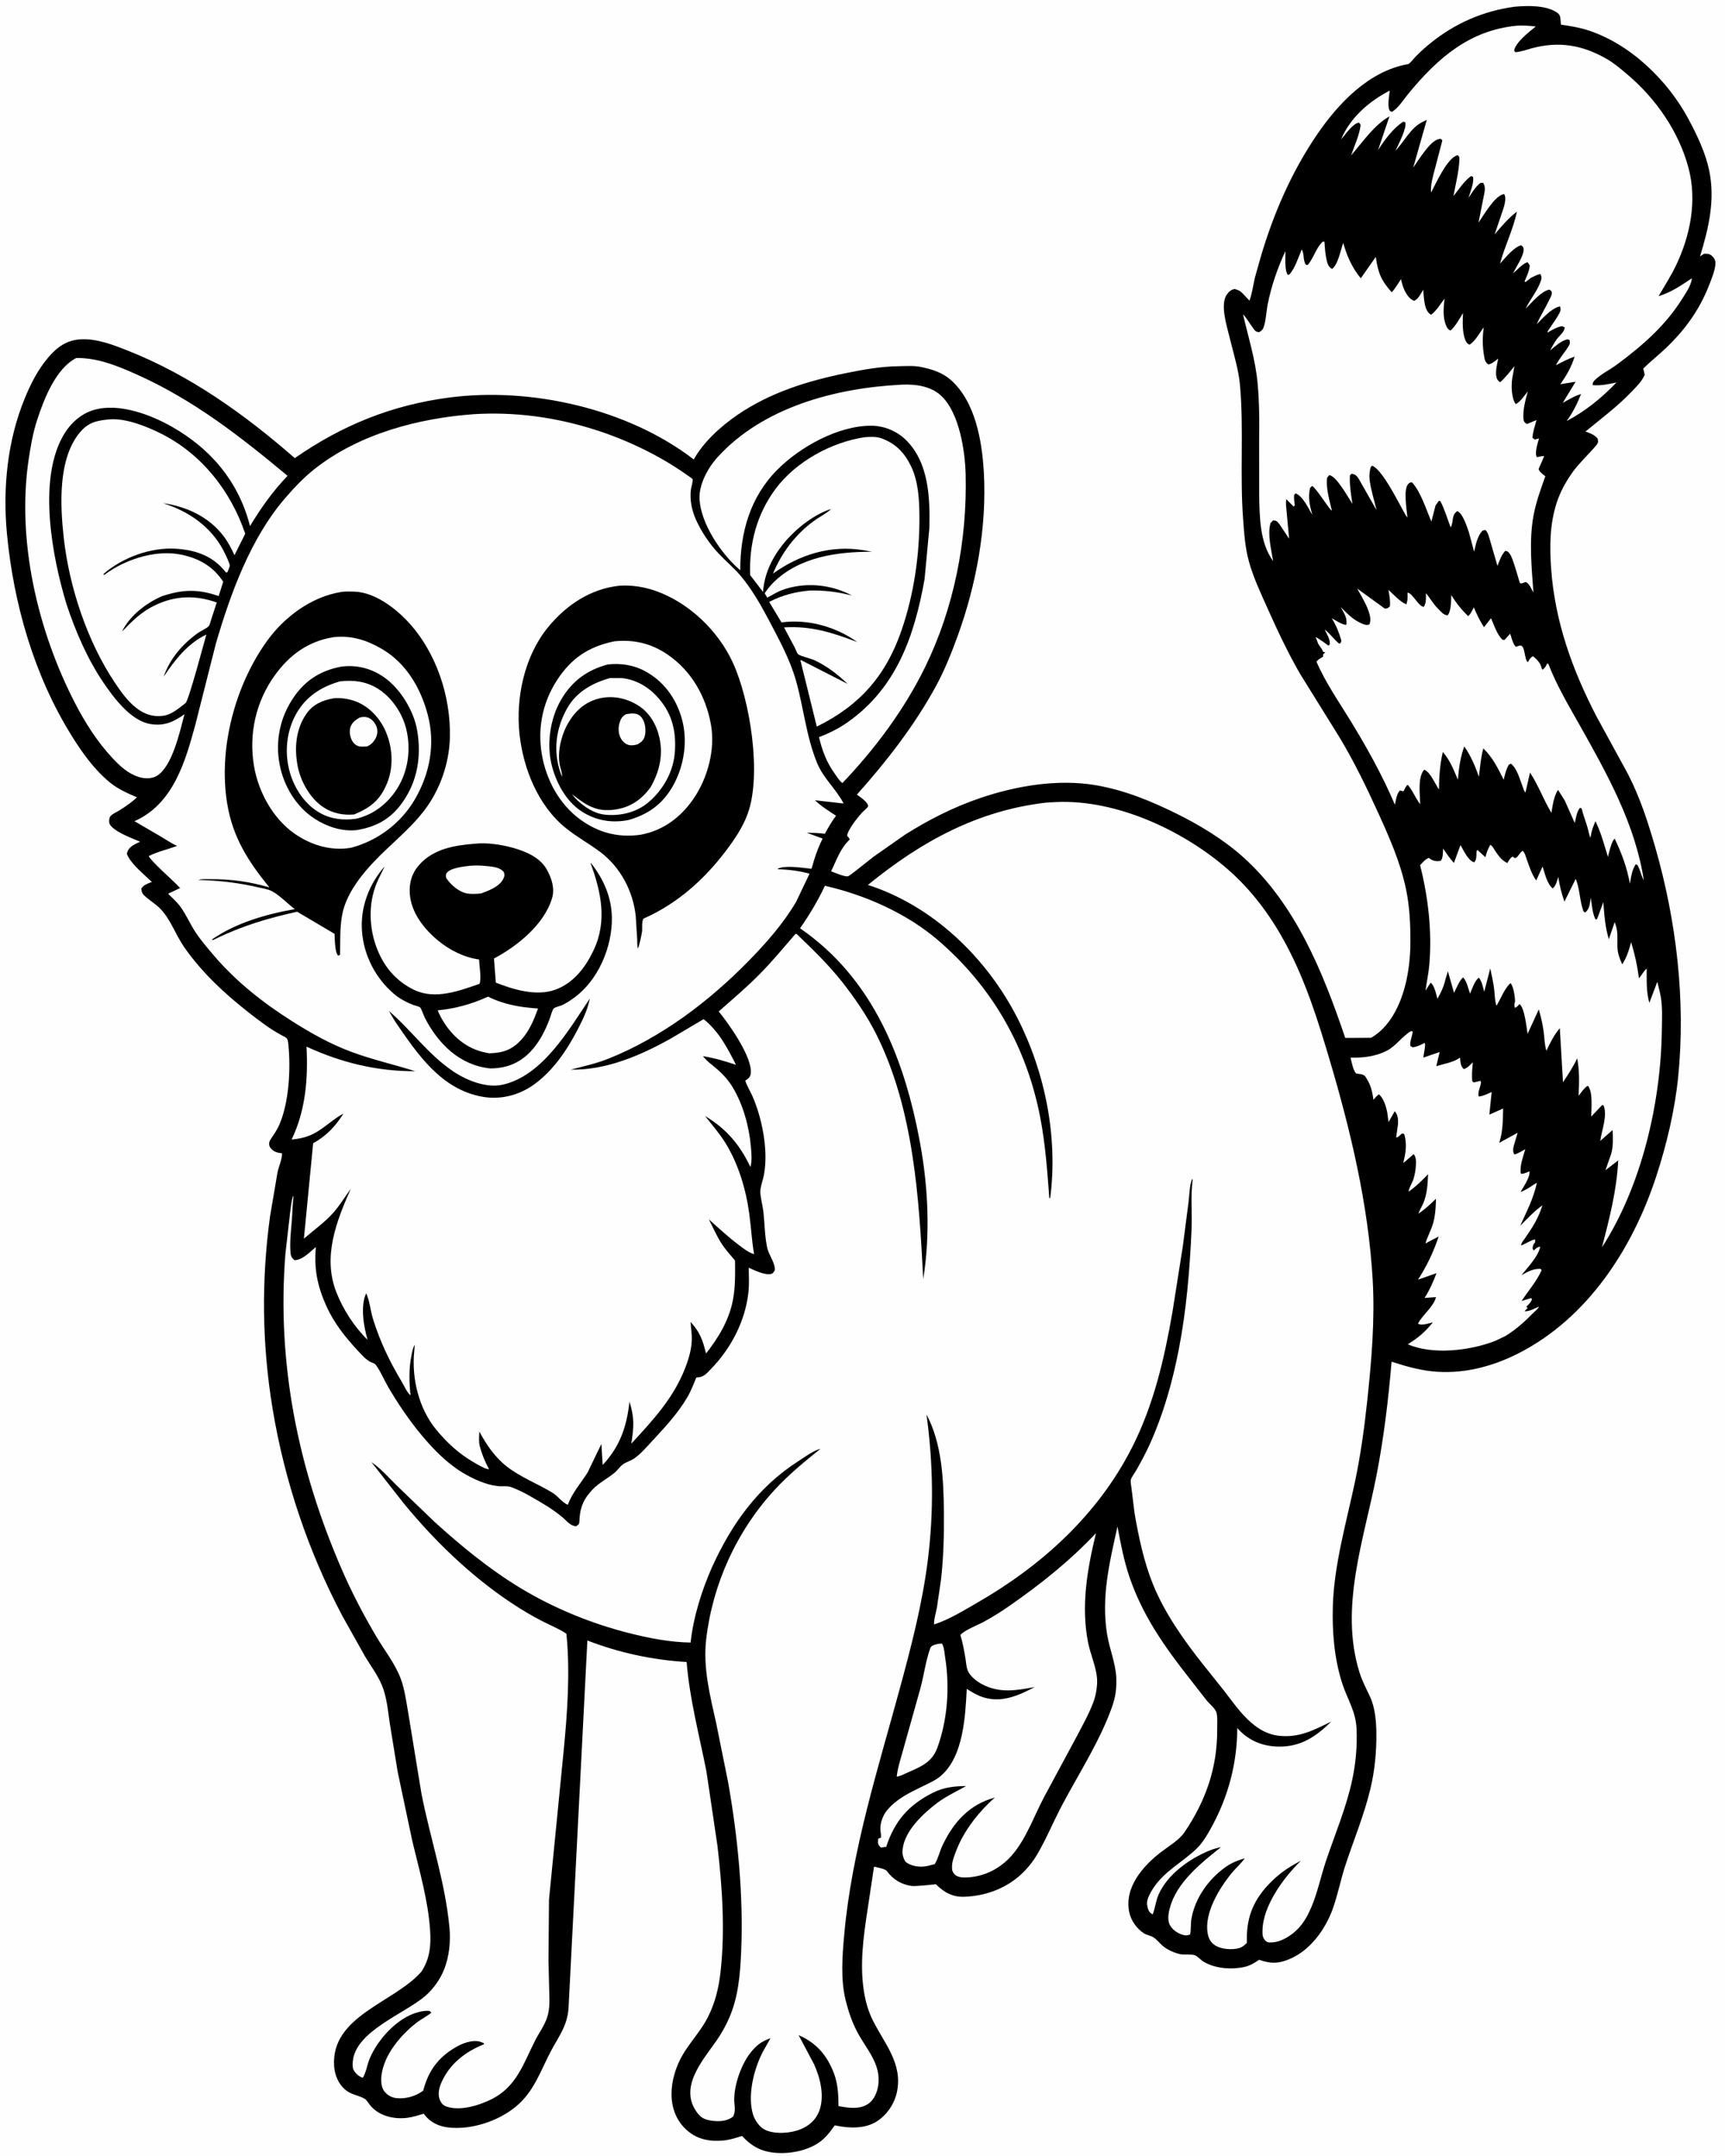 <svg version="1.1" xmlns="http://www.w3.org/2000/svg" style="display: block;" viewBox="0 0 1638 2048" width="1024" height="1280">
<path transform="translate(0,0)" fill="rgb(254,254,254)" d="M -0 -0 L 1638 0 L 1638 2048 L -0 2048 L -0 -0 z"/>
<path transform="translate(0,0)" fill="rgb(0,0,0)" d="M 1438.57 6.36 C 1450.64 5.343 1467.3 4.837 1478 11.479 C 1483.26 14.739 1481.33 18.332 1482.5 23.469 C 1490.58 24.595 1498.74 25.894 1506.54 28.297 C 1547.45 40.889 1583.9 76.182 1603.77 113.564 C 1611.77 128.618 1619.63 145.039 1623.15 161.772 C 1629.05 189.907 1622.67 216.742 1614.49 243.5 L 1618.5 240.991 C 1621.54 241.078 1623.48 240.931 1625.87 243.165 C 1627.78 244.95 1629.12 246.985 1629.13 249.625 C 1629.16 256.339 1625.14 265.707 1622.69 271.895 C 1613.54 294.988 1599.92 313.584 1582.06 330.659 C 1575.05 337.36 1567.34 343.331 1560.5 350.193 C 1561.16 352.131 1561.55 353.997 1561.94 356 C 1559.32 362.27 1553.84 367.531 1549.18 372.384 C 1535.54 386.607 1520.77 397.454 1505.7 409.902 C 1510.21 411.558 1513.93 412.785 1517.19 416.5 C 1517.35 417.5 1517.67 418.488 1517.66 419.5 C 1517.63 421.61 1513.75 425.551 1512.31 427.134 C 1505.87 434.24 1498.7 441.148 1493.13 448.958 C 1486.94 457.653 1481.61 467.47 1478.31 477.648 C 1471.74 497.933 1471.56 518.947 1473.05 540 C 1476.61 590.266 1493.17 636.332 1516.26 680.75 L 1546.2 735.583 C 1557.63 757.982 1564.96 780.626 1571.9 804.695 C 1592.07 874.68 1601 950.36 1593.72 1023 C 1590.55 1054.57 1582.7 1087.53 1572.82 1117.67 C 1550.31 1186.28 1507.6 1252.24 1441.76 1285.68 C 1416.61 1298.45 1388.22 1305.7 1359.84 1302.61 C 1346.52 1301.15 1334.19 1297.59 1321.52 1293.47 C 1318.51 1329.38 1314.12 1365.87 1307.24 1401.25 C 1295.43 1462.02 1271.81 1526.62 1290.94 1588.31 C 1293.43 1596.36 1297.25 1603.72 1300.86 1611.29 C 1305.91 1621.91 1306.98 1635.18 1307.08 1646.8 C 1307.22 1664.46 1305.51 1682.12 1301.39 1699.32 C 1295.48 1724.01 1285.56 1747.73 1277.65 1771.81 C 1273.1 1785.62 1270.39 1800.2 1265.43 1813.79 C 1258.68 1832.31 1244.97 1851.56 1226.59 1860.04 C 1215.24 1865.27 1207.38 1865.77 1195.75 1861.61 C 1191.4 1864.61 1187.03 1867.22 1181.81 1868.39 C 1169.35 1871.19 1153.96 1870.01 1142.88 1863.4 C 1140.44 1861.94 1137.13 1858.17 1134.74 1857.31 C 1131.28 1856.06 1124.72 1857.13 1120.59 1856.24 C 1115.3 1855.09 1108.66 1852.18 1104.5 1848.69 C 1101.46 1846.13 1098.89 1842.75 1095.63 1840.5 C 1092.83 1838.56 1089.21 1838.36 1086.28 1836.47 C 1079.34 1831.97 1073.86 1824.17 1072.27 1816.05 C 1067.69 1792.67 1085.32 1772.55 1102.49 1759.33 C 1109.91 1753.62 1119.69 1748.07 1124.95 1740.28 C 1145.13 1710.41 1156.09 1679.01 1155.88 1642.77 C 1155.85 1638.59 1156.45 1629.67 1154.94 1626.05 C 1153.4 1622.37 1148.55 1618.45 1145.9 1615.29 L 1129.88 1594.74 C 1106.1 1564.53 1085.09 1534.82 1072.58 1498.03 C 1067.32 1482.57 1064.13 1466.05 1061.18 1450.03 C 1053.55 1484.57 1045.57 1517.12 1051.36 1552.7 C 1053.56 1566.21 1059.4 1579.89 1060.02 1593.5 C 1060.46 1603.1 1059.49 1611.33 1056.33 1620.45 C 1045.06 1652.86 1024.85 1684.03 1008.75 1714.35 C 1000.49 1729.9 993.776 1746.42 984.881 1761.6 C 981.746 1766.95 977.83 1772.07 973.592 1776.59 C 958.413 1792.78 937.026 1801.2 915.1 1801.76 C 904.805 1802.01 896.896 1797.82 889.677 1790.81 C 889.358 1790.5 889.127 1790.06 888.724 1789.87 C 888.519 1789.78 869.644 1792.09 865.485 1791.47 C 855.625 1789.99 847.992 1785.31 842.132 1777.31 C 840.548 1775.15 832.829 1773.89 829.95 1773.12 L 823.838 1813.8 C 819.87 1839.55 816.22 1866.14 820.429 1892.12 C 821.935 1901.42 824.608 1910.86 828.848 1919.3 C 839.903 1941.28 857.257 1960.26 851.77 1986.92 C 849.434 1998.27 842.412 2008.77 832.669 2015.08 C 821.488 2022.33 806.177 2021.74 793.677 2019.09 L 792.682 2018.86 C 789.429 2023.44 786.019 2028.06 781.866 2031.87 C 771.053 2041.79 753.493 2045.75 739.216 2045.15 C 724.384 2044.53 714.531 2039.69 704.606 2028.98 C 698.46 2030.87 692.815 2032.78 686.346 2033.31 C 673.618 2034.35 662.219 2032.29 652.401 2023.68 C 631.249 2005.15 635.482 1973.59 648.336 1951.7 C 655.47 1939.55 665.416 1929.24 671.894 1916.61 C 678.96 1902.82 682.373 1888.86 684.117 1873.5 C 688.603 1834.02 685.843 1792.48 681.205 1753.12 L 670.811 1682.97 C 663.951 1648.12 654.85 1614.28 651.962 1578.77 C 619.436 1576.76 588.081 1570.07 557.689 1558.32 L 539.771 1907.97 C 538.47 1924.99 529.999 1935.01 522.5 1949.44 C 512.973 1967.79 506.759 1986.84 490.265 2000.66 C 473.35 2014.83 447.588 2023.44 425.5 2020.88 C 416.576 2019.85 408.544 2016.04 403.048 2008.89 L 402.243 2007.83 C 397.162 2009.28 391.74 2011.12 386.5 2011.75 C 374.238 2013.22 360.793 2010.32 352.2 2000.82 C 350.737 1999.2 347.938 1994.63 346.289 1993.69 C 340.178 1990.21 333.369 1989.88 327.59 1984.92 C 321.088 1979.35 317.704 1970.94 317.146 1962.54 C 313.966 1914.71 374.948 1902.1 400.225 1872.66 C 408.063 1860.5 409.244 1848.02 408.332 1833.9 C 406.478 1805.21 398 1776.49 391.364 1748.62 L 377.477 1682.87 L 369.955 1636.6 C 368.225 1624.82 367.182 1612.23 362.667 1601.14 C 358.733 1591.49 351.921 1582.43 346.549 1573.5 L 324.886 1534.84 C 292.526 1473.53 270.069 1406.76 258.739 1338.33 C 248.647 1277.38 247.936 1216.43 256.314 1155.25 L 263.401 1113.55 C 264.594 1107.77 267.796 1101.3 267.661 1095.5 C 264.159 1095.13 261.198 1094.63 258.448 1092.24 C 255.02 1089.27 254.433 1085.91 256.957 1082.09 C 259.828 1077.74 262.863 1073.52 264.966 1068.73 C 274.404 1047.19 276.065 1015.01 273.649 991.816 C 273.028 985.851 272.408 986.112 267.229 983.359 C 256.199 977.497 245.72 969.391 235.893 961.7 C 212.995 943.78 191.422 923.639 174.729 899.699 C 166.691 888.171 161.848 873.234 152.038 863.209 C 148.064 859.148 143.221 856.146 138.901 852.5 C 135.48 849.614 134.343 848.445 134.055 844 C 135.864 840.925 139.613 839.469 142.85 838.238 L 144.052 837.801 C 136.984 830.969 126.184 822.333 121.498 813.719 C 120.454 811.8 120.072 811.273 120.795 809.211 C 122.678 803.841 128.163 801.831 132.908 799.533 C 124.728 796.048 112.379 791.627 105.977 785.441 C 104.721 784.227 103.485 782.552 103.487 780.746 C 103.489 778.985 103.508 776.711 104.711 775.298 C 106.687 772.976 110.911 771.244 113.5 769.604 C 119.149 766.027 125.088 762.04 129.859 757.358 C 120.503 753.319 111.894 749.615 103.929 743.066 C 89.057 730.836 77.627 714.623 67.536 698.372 C 31.989 641.125 12.57 573.082 6.333 506.309 C 2.345 463.602 6.861 418.493 23.211 378.649 C 29.064 364.384 35.642 351.367 45.665 339.499 C 53.804 329.862 63.035 323.23 75.852 322.358 C 91.382 321.303 107.426 327.613 121.611 333.245 C 180.588 356.661 232.22 393.659 279.781 435.181 C 324.805 403.88 371.799 384.817 426.347 377.649 C 504.204 367.418 596.157 388.263 658.726 436.44 C 668.178 419.508 684.849 404.598 700.689 393.804 C 731.502 372.807 766.81 361.857 802.986 354.494 C 819.493 351.134 836.009 348.153 852.901 347.885 C 859.822 347.776 867.685 347.188 874.482 348.588 C 885.007 350.757 894.868 353.799 903.05 361.085 C 926.258 381.751 932.542 418.976 934.232 448.502 C 937.219 500.66 927.092 555.496 909.276 604.405 C 903.447 620.409 897.042 636.514 888.897 651.5 C 868.532 688.972 841.958 723.113 813.66 754.845 C 817.071 757.278 820.871 759.693 823.326 763.158 C 823.763 763.776 824.581 765.272 824.288 766.058 C 823.856 767.216 820.029 770.309 819.028 771.396 C 814.593 776.21 805.16 787.822 804.341 793.962 C 805.556 795.144 806.287 795.885 806.849 797.5 C 797.891 805.838 794.404 816.933 789.177 827.676 C 792.298 828.901 801.955 832.883 804.8 832.45 C 806.194 832.237 810.041 829.16 811.236 828.238 L 829.566 813.758 L 859.221 792.982 C 881.858 778.652 905.632 766.627 931.01 757.999 C 965.037 746.431 1004.49 739.78 1040.33 745.837 C 1067.39 750.408 1092.7 760.746 1117.14 772.822 C 1139.22 783.728 1162.04 797.555 1180.4 814.038 C 1230.51 859.024 1256.42 923.697 1277.52 985.949 L 1302.01 985.826 C 1310.55 981.017 1317.56 973.291 1322.65 964.974 C 1335.16 944.544 1339.38 917.777 1339.41 894.225 C 1339.42 877.365 1338.64 860.794 1335.15 844.25 C 1329.79 818.805 1319.31 795.281 1308.61 771.728 C 1297.6 747.494 1285.73 723.134 1272 700.305 L 1234.53 639.966 C 1223.01 619.897 1213.13 599.015 1203.73 577.923 C 1197.25 563.374 1190.51 549.279 1186.16 533.88 C 1182.36 520.43 1181.54 506.849 1180.5 492.977 C 1177.32 450.729 1181.27 408.059 1177.55 365.906 C 1176.23 350.909 1171.34 335.817 1167.85 321.192 C 1165.25 310.29 1158.19 289.27 1165.2 279.5 C 1167.1 276.843 1169.3 275.108 1172.5 274.51 C 1175.78 275.461 1177.83 276.271 1180.17 278.814 L 1186.55 285.625 C 1189.07 278.723 1190.03 271.08 1191.66 263.926 L 1197.04 244.758 C 1209.05 203.548 1226.69 162.883 1251.02 127.375 C 1271.23 97.873 1300.09 67.471 1337.09 60.91 C 1338.89 60.592 1342.17 56.085 1343.59 54.594 C 1348.15 49.787 1353.01 45.398 1358.15 41.234 C 1381.81 22.086 1408.45 10.434 1438.57 6.36 z"/>
<path transform="translate(0,0)" fill="rgb(254,254,254)" d="M 890.764 1561.5 L 894.5 1561.25 L 895.022 1562.26 C 896.717 1565.75 896.951 1570.97 897.55 1574.79 C 901.949 1602.84 899.813 1633.87 889.931 1660.63 C 884.56 1675.18 872.174 1679.01 859.121 1684.97 C 856.523 1686.23 854.392 1687.28 851.5 1687.62 C 852.492 1678.68 855.628 1669.57 857.969 1660.87 L 873.948 1603.92 C 877.308 1591.57 879.063 1577.36 883.419 1565.5 C 884.436 1562.73 888.24 1562.3 890.764 1561.5 z"/>
<path transform="translate(0,0)" fill="rgb(254,254,254)" d="M 72.251 340.071 C 92.562 339.764 111.668 347.658 130 355.876 C 183.537 379.879 228.269 414.727 272.922 452.014 C 258.798 466.681 247.806 482.353 237.263 499.721 L 236.662 497.46 C 225.627 456.523 199.522 426.059 162.899 405.264 C 142.688 393.789 112.936 382.645 89.5 389.262 C 75.919 393.096 65.719 402.992 59.071 415.186 C 35.857 457.767 49.492 529.371 62.903 573.733 C 71.435 599.491 82.769 625.894 98.029 648.394 C 107.857 662.886 123.927 684.578 142.562 687.741 C 155.628 689.96 164.643 685.79 175.013 678.438 C 170.796 694.232 163.6 728.155 148.672 737.071 C 143.888 739.928 137.032 739.777 131.859 738.161 C 121.409 734.897 113.804 727.817 106.526 720.001 C 92.129 704.541 80.688 686.581 71.022 667.839 C 35.606 599.172 15.62 514.034 26.942 437 C 28.813 424.272 31.012 411.44 34.998 399.184 C 41.488 379.234 52.69 350.045 72.251 340.071 z"/>
<path transform="translate(0,0)" fill="rgb(254,254,254)" d="M 855.509 365.437 L 856.443 365.373 C 869.627 364.871 883.846 366.663 893.8 376.023 C 911.029 392.224 916.451 428.409 916.98 451.015 C 918.441 513.477 905.973 577.49 878.372 633.872 C 858.608 674.244 830.85 711.403 799.91 743.826 C 797.18 741.933 794.925 738.104 792.953 735.377 C 784.809 724.115 780.926 713.562 777.671 700.248 C 787.51 696.366 796.334 692.097 805 685.982 C 851.465 653.196 868.32 603.969 877.938 550.219 L 882.498 501.601 C 883.193 473.282 882.093 440.318 861.045 418.718 C 852.378 409.824 839.957 404.45 827.501 404.391 C 796.054 404.242 759.727 424.429 738.011 446.282 C 712.249 472.209 702.829 505.862 702.888 541.661 L 701.179 540.219 C 684.203 525.139 665.535 497.327 664.214 474.298 C 663.416 460.396 672.189 444.363 681.264 434.373 C 724.516 386.759 793.214 368.628 855.509 365.437 z"/>
<path transform="translate(0,0)" fill="rgb(254,254,254)" d="M 1339.86 979.5 L 1341.61 979.688 C 1341.23 984.244 1338.71 989.138 1339.31 993.5 L 1341.5 994.828 C 1345.82 994.35 1349.21 992.54 1353.03 990.63 C 1354.1 992.211 1351.96 1002.14 1351.6 1004.65 L 1367.2 999.317 L 1363.99 1012.77 C 1370.67 1010.67 1380.35 1009.1 1385.94 1005.03 L 1386.5 1004.59 C 1387.03 1009.18 1386.79 1012.05 1389.94 1015.5 C 1393.48 1014.85 1396.15 1011.46 1398.68 1009.05 C 1398.27 1014.15 1397.68 1019.34 1397.96 1024.47 C 1398.08 1026.77 1397.84 1026.75 1399.5 1028.24 L 1406 1026.71 C 1407.84 1029.35 1402.58 1036.82 1404.35 1041.61 C 1408.61 1041.2 1412.67 1039 1416.57 1037.32 L 1414.39 1058.81 L 1427.46 1052.96 C 1427.23 1063.52 1427.3 1073.89 1424.19 1084.09 L 1423.71 1085.62 L 1441.22 1076.04 L 1437.5 1088.7 C 1436.88 1091.36 1436.57 1094.29 1438.13 1096.66 C 1441.68 1095.77 1445.29 1093.34 1448.53 1091.63 C 1446.58 1098.38 1442.99 1107.85 1444.24 1114.8 C 1446.64 1115.49 1450.18 1113.56 1452.5 1112.66 C 1453.22 1118.24 1446.86 1127.27 1444.02 1132.26 C 1449.24 1130.53 1454.77 1126.31 1459.53 1123.44 C 1456.48 1138.1 1449.82 1150.77 1443.72 1164.33 C 1450.44 1157.72 1457.05 1150.33 1464.81 1144.95 C 1462.97 1150.67 1460.74 1155.94 1457.84 1161.2 C 1454.88 1166.57 1451.37 1171.59 1447.93 1176.65 C 1446.53 1178.69 1444.65 1180.6 1444.5 1183.08 C 1449.11 1181.47 1453.18 1178.21 1457.79 1177.29 L 1457.87 1180 C 1456.9 1181.18 1456.18 1181.99 1455.83 1183.51 C 1455.32 1185.74 1455.22 1186.04 1456.5 1187.9 C 1458.57 1185.94 1459.79 1184.59 1462.69 1184.21 C 1461.05 1193.38 1450.58 1204.08 1444.88 1211.34 C 1451.15 1207.87 1455.57 1205.15 1463 1205.29 L 1464.02 1206.5 C 1459.73 1216.55 1451.05 1226.57 1444.99 1235.84 L 1454 1233.08 L 1454.87 1234 C 1454.07 1237.07 1451.64 1239.09 1449.5 1241.32 L 1450.79 1242.5 L 1447.75 1245.5 C 1451.74 1246.15 1457.64 1242.76 1461.52 1241.19 C 1460.89 1243.03 1457.58 1245.68 1456.12 1247.14 C 1447.64 1255.66 1439.87 1262.86 1429.56 1269.15 L 1420.09 1273.65 C 1396.59 1282.94 1360.78 1287.34 1336.91 1276.93 C 1347.19 1270.52 1353.13 1265.49 1360.77 1256.01 C 1356.73 1257.25 1350.49 1259.28 1346.54 1257.5 C 1350.67 1248.98 1361.53 1241.41 1363.7 1232.12 L 1352.87 1232.91 C 1357.68 1225.26 1361.02 1217.84 1364.18 1209.4 L 1346.63 1215.54 C 1354.89 1202.8 1361.48 1188.92 1366.26 1174.55 L 1353.62 1181.18 C 1356.05 1173.41 1360.5 1165.85 1361.99 1157.88 L 1362.22 1156.5 C 1363.33 1150.55 1363.51 1144.76 1363.69 1138.72 C 1358.36 1143.9 1353.28 1148.76 1347 1152.83 C 1348.22 1149.2 1350.39 1146.04 1351.83 1142.5 C 1355.39 1133.74 1355.78 1124.69 1356.18 1115.41 C 1350.31 1121.53 1344.69 1127.03 1337.73 1131.96 C 1337.58 1129.3 1341.14 1123.58 1342.1 1120.71 C 1343.57 1116.29 1344.34 1111.35 1344.64 1106.72 C 1344.87 1103.24 1344.8 1098.98 1342.5 1096.32 L 1332.76 1104.75 C 1332.85 1103.85 1332.96 1102.98 1333.18 1102.1 C 1335.26 1093.62 1335.99 1085.87 1333.57 1077.37 C 1330.36 1075.09 1329.52 1080.32 1325.85 1080.5 L 1327.65 1067.5 C 1327.77 1063.12 1327.56 1058.9 1324.5 1055.56 L 1318.63 1065.88 L 1317.55 1057.71 C 1316.73 1052.27 1313.9 1042.83 1309.39 1039.45 C 1307.6 1040.94 1306.17 1042.34 1304.73 1044.17 L 1304.29 1044.74 C 1303.1 1035.79 1301.36 1029.29 1296.09 1021.92 C 1293.79 1020.4 1291.83 1020.24 1289.11 1019.94 L 1288 1019.82 C 1284.92 1017.01 1283.67 1008.84 1282.54 1004.69 C 1294.65 1004.85 1306.12 1003.68 1317 998.062 C 1325.97 993.429 1331.21 984.671 1339.86 979.5 z"/>
<path transform="translate(0,0)" fill="rgb(254,254,254)" d="M 821.067 415.312 C 825.989 414.877 832.384 414.657 837.063 416.384 C 850.64 421.396 858.962 430.127 865.177 443.033 C 872.084 457.378 872.975 475.001 873.066 490.66 C 873.276 526.983 867.87 564.57 855.993 598.98 C 841.207 641.818 816.396 670.15 775.586 690.191 L 760.057 627.325 L 760.645 627.039 L 804.904 649.677 C 795.225 640.422 785.762 633.106 773.677 627.271 C 770.501 625.738 759.84 623.248 757.839 621.431 C 756.768 620.457 755.422 616.625 754.634 615.074 L 744.499 595.98 C 769.985 594.361 790.573 600.914 814.038 609.929 C 793.802 595.261 766.82 587.796 742.069 591.247 L 730.348 571.765 C 742.973 565.239 755.288 562.147 769.44 560.901 C 783.421 560.749 795.402 562.215 809 565.704 C 804.914 563.424 800.46 561.632 796.03 560.135 C 778.982 554.374 759.036 554.27 742.16 560.697 C 737.26 562.563 733.157 565.4 728.5 567.69 L 726.087 563.5 C 728.713 559.756 731.44 556.198 734.718 552.993 C 759.37 528.894 795.304 524.043 828.083 524.109 L 820.09 522.672 C 788.88 517.485 759.28 526.747 733.966 544.871 C 742.531 524.677 755.028 507.961 772.748 494.896 C 778.044 490.991 784.642 487.87 789.338 483.414 C 777.88 486.938 766.026 494.881 757.09 502.801 C 739.823 518.106 726.088 538.792 724.524 562.231 L 712.325 546.355 C 711.125 516.795 718.634 488.297 736.429 464.394 C 755.722 438.481 789.423 420.02 821.067 415.312 z"/>
<path transform="translate(0,0)" fill="rgb(254,254,254)" d="M 1040.76 1456.36 C 1032.54 1490.27 1026.46 1524.84 1033.12 1559.59 C 1035.3 1570.96 1040.97 1583.28 1041.78 1594.6 C 1042.25 1601.29 1040.71 1610.4 1038.35 1616.71 C 1034.23 1627.74 1028.17 1638.57 1022.73 1649 L 991.5 1707 C 981.975 1724.96 974.403 1746.85 960.987 1762.25 C 950.082 1774.77 935.19 1782.53 918.504 1783.37 C 914.655 1783.56 909.345 1783.5 906.53 1780.5 C 904.132 1777.94 903.865 1775.77 904.023 1772.36 C 904.251 1767.44 906.541 1761.77 908.313 1757.23 C 915.626 1738.47 929.702 1720.77 944.686 1707.49 C 920.411 1714.19 905.447 1730.79 894.832 1753.27 C 892.226 1758.79 890.809 1765.7 887.591 1770.73 C 883.695 1771.76 879.449 1773.08 875.405 1773.15 C 870.212 1773.25 863.535 1771.91 859.683 1768.31 C 857.396 1764.34 856.632 1761.11 857.138 1756.51 C 859.096 1738.71 877.136 1722.28 890.541 1712.14 C 899.093 1705.95 908.293 1701.66 917.466 1696.57 C 906.235 1696.7 896.289 1697.73 886.094 1702.82 C 862.684 1714.52 849.534 1729.88 841.449 1754.46 C 840.269 1754.43 839.396 1754.54 838.22 1754.79 L 837 1755.07 C 836.245 1754.63 835.892 1754.49 835.25 1753.77 C 833.108 1751.39 833.642 1749.37 833.99 1746.5 L 836.5 1745.61 C 836.603 1744.6 836.663 1743.68 836.523 1742.67 L 836.01 1738.32 C 835.549 1731.88 838.401 1724.06 842.66 1719.17 C 852.248 1708.17 863.253 1703.19 876.062 1696.86 C 882.288 1693.79 888.818 1691.04 894.047 1686.37 C 914.913 1667.75 916.637 1630.25 918.036 1604.25 C 923.222 1607.64 928.425 1610.71 934.405 1612.49 C 951.641 1617.62 967.638 1610.43 982.586 1602.54 C 964.932 1605.8 949.215 1608.68 932.471 1599.81 C 927.628 1597.24 922.109 1592.92 919.5 1588.05 C 917.66 1584.62 917.411 1579.23 916.788 1575.4 C 915.548 1567.76 914.178 1560.51 911.977 1553.08 C 915.755 1548.48 928.639 1543.62 934.385 1540.46 C 942.38 1536.06 950.211 1531.23 957.707 1526.02 C 988.08 1504.93 1015.33 1483.24 1040.76 1456.36 z"/>
<path transform="translate(0,0)" fill="rgb(254,254,254)" d="M 103.506 398.405 C 118.96 396.947 138.86 404.977 152.401 411.714 C 191.252 431.044 218.953 466.339 232.713 507.009 L 222.503 527.364 C 219.615 521.003 216.376 514.867 212.146 509.281 C 198.221 490.889 176.956 481.183 154.762 477.943 L 160.044 479.841 C 183.178 488.096 203.173 503.745 213.714 526.305 C 214.755 528.531 218.182 535.324 217.994 537.5 C 217.86 539.05 216.369 541.95 215.803 543.5 L 214.5 543.867 L 211.938 540.849 C 200.056 527.251 184.313 522.357 166.781 521.234 C 143.086 519.716 115.94 529.648 98.159 545.185 L 98.5 546.271 L 103.53 542.818 C 122.404 530.257 149.264 522.143 172 526.892 C 188.965 530.436 202.285 538.053 211.821 552.641 L 207.479 566.197 C 187.721 559.335 173.142 559.851 153.454 566.411 C 138.203 573.141 123.035 584.897 115.588 600.047 C 125.198 590.026 134.203 581.059 146.958 574.971 C 166.52 565.633 185.47 565.199 205.652 572.293 L 200.309 588.796 C 199.806 590.203 199.074 593.51 198.2 594.612 C 196.505 596.75 190.079 599.581 187.56 601.421 C 172.807 612.194 161.321 625.518 155.19 642.831 C 165.959 626.877 177.964 611.254 195.79 602.77 C 193.919 609.085 179.07 665.625 175.957 667.951 C 169.148 673.039 162.843 679.003 154.029 680.035 C 144.263 681.178 136.132 677.992 128.59 671.962 C 120.67 665.631 114.42 656.745 108.806 648.356 C 82.603 609.2 65.459 557.287 60.335 510.706 C 56.969 480.108 54.698 436.108 75.5 410.972 C 83.514 401.288 91.384 399.496 103.506 398.405 z"/>
<path transform="translate(0,0)" fill="rgb(254,254,254)" d="M 1415.27 802.5 C 1417.18 803.146 1418.99 806.903 1420.2 808.688 C 1423.3 813.215 1426.33 817.491 1431.5 819.798 C 1432.95 817.328 1433.98 815.147 1436.5 813.655 L 1438.5 815.099 C 1441.3 815.26 1442.97 809.795 1446 808.218 C 1448.16 809.878 1449.1 814.185 1450.04 816.753 C 1452.5 823.548 1454.62 830.44 1458.89 836.358 L 1464.97 823.057 C 1467.19 829.95 1468.95 839.074 1474.5 843.947 C 1477.74 841.265 1478.59 836.848 1479.87 832.974 C 1481.03 841.13 1482.97 848.689 1485.69 856.465 L 1496.37 834.905 C 1500.31 843.745 1500.15 855.877 1503.68 865.378 C 1504.05 866.385 1504.57 866.318 1505.5 866.752 C 1509.84 863.05 1509.84 858.134 1510.67 852.712 C 1511.79 859.243 1512.21 867.633 1515.28 873.5 L 1516.74 872.913 L 1522.64 856.928 C 1523.61 869.439 1524.24 880.062 1527.86 892.175 L 1533.4 876.02 L 1533.74 876.889 L 1534.25 878.356 C 1537.24 886.505 1535.34 894.471 1536.29 902.874 C 1536.8 907.376 1538.82 911.902 1540.58 916.035 C 1544.89 909.385 1546.96 902.596 1549.03 894.998 C 1552.6 906.584 1554.87 917.173 1556.46 929.214 C 1559.15 926.507 1560.95 922.235 1563.83 920.082 C 1563.85 931.028 1563.32 942.02 1566.35 952.639 L 1573.27 934.252 L 1573.53 933.351 L 1574.08 933.085 L 1576.75 944.455 C 1579.09 955.544 1578.35 967.999 1578.19 979.289 C 1577.21 1047.95 1558.92 1126.6 1521.38 1184.82 C 1528.48 1157.19 1535.34 1130.85 1536.8 1102.22 L 1524.65 1111.63 L 1529.97 1096.46 C 1532.2 1089.16 1531.77 1080.95 1531.44 1073.43 L 1519.7 1083.74 C 1521.14 1073.62 1526.73 1059.81 1522.86 1050 L 1521.5 1049.72 L 1511.14 1060.63 C 1511.15 1053.38 1512.99 1036.89 1507.89 1031.38 C 1504.71 1032.98 1501.45 1038.13 1499.12 1040.9 C 1499.69 1028.44 1500.12 1017.64 1497.81 1005.26 C 1494.12 1013.36 1489.18 1020.63 1484.32 1028.06 L 1481.3 976.707 C 1475.74 983.112 1472.24 990.564 1468.54 998.107 C 1466.82 992.681 1466.75 986.127 1466.03 980.453 C 1465.09 973.046 1463.42 966.034 1461.33 958.874 L 1450.68 982.094 C 1449.66 975.759 1447.95 957.584 1443 953.774 C 1441.5 955.336 1440.66 956.795 1438.5 957.295 C 1438.16 955.427 1437.89 954.524 1438.43 952.674 C 1438.63 951.965 1438.74 951.803 1438.74 951 C 1438.77 946.902 1437.31 936.741 1434.5 933.93 C 1429.41 937.805 1424.7 949.63 1421.15 955.415 C 1419.46 950.604 1419.56 944.386 1418.91 939.288 C 1418.08 932.773 1416.62 926.355 1415.24 919.939 L 1409.48 942.156 C 1408.28 937.575 1407.42 932.543 1404.5 928.715 C 1400.63 930.974 1397.81 939.848 1396.05 943.932 C 1394.46 939.33 1392.89 931.908 1389.51 928.5 C 1386.37 930.426 1382.69 939.594 1380.81 943.098 L 1375 922.651 L 1372.77 929.978 C 1371.19 937.033 1368.65 942.525 1365.06 948.767 C 1363.98 944.861 1362.1 935.601 1358.59 933.5 L 1353.75 940.995 C 1354.81 932.798 1356.65 924.747 1357.35 916.492 C 1360.06 884.809 1356.35 852.521 1348.59 821.807 C 1351.08 819.279 1353.57 816.021 1357 814.902 L 1357.97 815.702 C 1360.9 817.97 1364.47 818.296 1368 817.769 C 1370.6 815.476 1370.15 809.528 1370.5 806.028 C 1373.67 810.877 1376.86 815.38 1380.72 819.708 L 1386.98 802.704 C 1389.97 807.89 1394.11 817.485 1400 819.132 C 1402.33 816.467 1402 813.648 1402.13 810.275 C 1402.19 808.751 1402.16 808.685 1403 807.294 L 1410.64 814.293 C 1411.65 809.861 1413.09 806.471 1415.27 802.5 z"/>
<path transform="translate(0,0)" fill="rgb(254,254,254)" d="M 1288.85 559.074 L 1315 578.045 C 1317.79 578.034 1317.75 577.821 1319.91 576 C 1320.46 570.656 1319.44 565.586 1318.57 560.331 C 1323.32 564.578 1329.61 571.774 1335.5 574.045 C 1337 570.305 1336.76 566.947 1336.61 563.021 C 1341.27 562.938 1346.71 575.79 1352.01 576.5 C 1354.71 572.617 1354.01 568.115 1354.21 563.444 C 1358.2 568.31 1360.92 573.542 1365.5 578.057 C 1368.21 580.722 1370.96 584.5 1374.82 584.5 C 1378.29 580.086 1377.9 570.695 1378.25 565.257 C 1382.79 572.789 1387.93 579.071 1394.18 585.26 C 1396.45 583.78 1398.25 579.379 1399.64 576.975 C 1402.43 583.621 1405.36 589.683 1409.28 595.741 L 1415.97 587.269 C 1418.77 593.501 1421.58 602.53 1426.46 607.308 C 1427.29 608.121 1427.83 607.819 1428.93 607.815 L 1434.14 601.919 C 1435.47 605.716 1436.69 611.531 1439.5 614.399 L 1443.5 613.157 C 1448.71 612.817 1447.34 626.699 1451 629.042 C 1452.24 626.507 1453.29 624.716 1455.84 623.325 C 1458.98 625.946 1462.65 629.391 1463.71 633.477 C 1464.25 635.555 1463.7 634.522 1465 636.182 C 1466.95 634.666 1467.74 633.457 1468.83 631.237 L 1469.18 630.5 L 1470.37 630.5 C 1478.17 650.868 1489.41 669.698 1500.08 688.656 C 1526.17 735.028 1552.89 782.679 1561.09 836.108 C 1558.95 832.54 1558.1 828.223 1556.37 824.423 C 1555.46 822.415 1555.61 821.747 1553.5 820.933 C 1549.66 826.451 1549.09 832.947 1547.87 839.425 C 1545.13 824.263 1540.12 810.473 1533.41 796.662 C 1530.37 799.008 1528.04 810.038 1527.01 813.959 C 1523.31 802.102 1520.66 791.403 1515.16 780.063 C 1513.04 784.885 1511.39 789.483 1510.62 794.705 L 1510.46 795.849 C 1508.97 792.798 1508.46 788.925 1507.5 785.635 C 1505.91 780.18 1503.74 774.828 1502.39 769.316 L 1502.07 767.995 L 1500.5 767.306 C 1497.42 770.616 1496.6 777.387 1495.51 781.813 L 1486.02 760.447 L 1479.61 750.292 C 1475.72 756.065 1474.35 765.373 1473.38 772.184 C 1465.79 759.724 1461.19 746.27 1453 733.876 L 1448.68 752.826 C 1447.14 751.305 1446.38 748.137 1445.59 746.077 C 1443.13 739.657 1440.43 729.463 1434.73 725.353 L 1432.8 726.5 C 1430.22 730.99 1429.2 735.706 1428 740.694 C 1422.47 729.637 1417.67 719.727 1408.68 710.922 C 1406.22 719.502 1405.61 728.987 1404.44 737.838 C 1400.82 727.505 1396.89 718.075 1390.52 709.059 C 1386.77 719.741 1385.45 729.397 1384.49 740.613 C 1380.09 730.477 1377.44 722.965 1370.23 714.257 C 1367.41 725.933 1366.63 737.962 1366.51 749.927 C 1362.69 744.463 1358.54 733.532 1352.5 731.105 C 1346.15 738.209 1348.51 754.507 1348.7 763.979 C 1344.22 758.153 1341.45 750.626 1336.72 745.358 C 1335.51 746.741 1334.63 747.855 1333.89 749.555 C 1333.1 751.372 1333.73 750.68 1332.36 751.659 L 1329.5 750.855 C 1326.31 753.771 1325.71 760.081 1324.64 764.357 C 1312.96 736.911 1298.47 710.808 1282.94 685.375 C 1271.73 667.003 1258.65 648.308 1250.17 628.5 C 1251.25 627.375 1252.16 626.336 1253.52 625.551 L 1256.5 623.777 L 1256.47 621.608 L 1258.57 619.678 L 1256.5 619.168 C 1255.29 615.654 1252.39 613.377 1251.27 610.124 C 1250.69 608.43 1250.04 606.87 1249.3 605.233 C 1250.57 605.389 1258.97 611.283 1260.44 612.482 L 1261.5 613.371 L 1262.81 612 C 1263.2 606.793 1260.13 602.727 1257.95 598.024 C 1262.91 601.618 1266.75 607.22 1271.5 611.295 L 1273.01 611.055 L 1273.85 608.5 C 1271.51 600.806 1269 594.095 1264.69 587.278 C 1268.56 589.325 1274.24 593.363 1278.5 593.585 C 1279.73 586.888 1276.27 582.371 1273.19 576.666 C 1278.88 582.438 1284.96 588.674 1292.5 591.98 C 1295.28 593.2 1297.62 594.298 1300.5 593.123 L 1300.97 591.624 C 1303.42 582.837 1293.06 566.846 1288.85 559.074 z"/>
<path transform="translate(0,0)" fill="rgb(254,254,254)" d="M 1256.19 229.5 L 1257.76 229.688 C 1258.15 235.457 1258.5 241.239 1259.81 246.886 C 1260.72 250.812 1261.47 253.327 1264.94 255.5 C 1270.84 251.173 1272.99 237.673 1275.61 230.763 C 1279.1 243.275 1284 254.256 1292.27 264.362 L 1306.5 244.066 C 1308.65 258.974 1311.5 266.369 1321.67 277.632 C 1324.99 274.075 1327.67 269.279 1330.38 265.207 C 1331.39 269.002 1332.34 272.998 1334.16 276.498 C 1335.98 279.99 1339.1 284.612 1343 285.756 C 1347.03 284.083 1349.3 278.93 1351.53 275.183 C 1352.07 280.419 1352.21 286.841 1353.85 291.829 C 1354.81 294.748 1356.33 297.494 1359 298.979 C 1364.13 295.259 1368 288.703 1371.79 283.646 C 1370.98 292.256 1369.87 301.285 1373.41 309.5 C 1374.41 311.817 1375.26 313.024 1377.5 314.022 C 1382.33 309.86 1385.88 302.773 1389.37 297.413 C 1389.01 305.073 1388.57 315.202 1391.37 322.5 C 1392.38 325.146 1393.06 326.147 1395.5 327.434 C 1400.72 324.502 1405.44 315.674 1409.07 310.852 C 1407.78 320.196 1407.77 329.013 1409.41 338.336 C 1410.03 341.903 1410.41 344.053 1413.5 346.211 C 1417.16 345.41 1419.87 342.865 1422.78 340.634 C 1421.85 345.611 1420.18 351.925 1420.91 357 C 1421.34 359.996 1422.22 361.343 1424.5 363.127 C 1429.75 358.734 1433.91 353.044 1438.21 347.749 L 1436.02 360.005 C 1435.17 366.634 1435.3 378.531 1439.5 383.896 C 1444.25 381.259 1447.63 375.899 1450.93 371.67 C 1448.77 379.512 1445.69 390.659 1446.92 398.742 C 1447.28 401.127 1448.21 401.415 1450 402.83 L 1459.19 398.971 C 1457.7 404.437 1455.65 410.261 1455.35 415.917 L 1457.5 417.569 L 1461.55 416.433 C 1460.36 420.851 1457.14 430.173 1459.5 434.311 C 1461.86 433.756 1464.05 433.165 1466.5 433.257 L 1461.18 445.5 C 1461.85 448.388 1465.36 450.563 1467.55 452.409 C 1463.04 465.065 1458.5 477.442 1456.15 490.733 C 1452.02 514.119 1454.54 539.363 1456.26 562.912 C 1454.24 559.363 1452.64 554.694 1449 552.824 L 1445 554.216 C 1444.5 554.101 1443.91 554.172 1443.5 553.87 C 1442.86 553.406 1437.15 530.631 1433.99 526.42 C 1432.39 524.292 1432.07 523.642 1429.5 523.239 C 1425.76 527.192 1424.09 532.561 1422.07 537.524 L 1414.96 512.966 C 1413.9 509.583 1413.21 505.962 1410.64 503.403 L 1408 504.012 C 1402.99 509.111 1401.4 517.341 1399.94 524.087 L 1394.9 505.5 C 1393.03 500.038 1389.37 488.093 1384 485.479 C 1377.85 489.643 1380.88 495.587 1377.6 500.923 C 1374.47 492.596 1371.91 483.927 1367.86 476 L 1366.5 475.682 L 1363.27 480.119 L 1359.33 495.432 C 1354.18 483.559 1349.56 467.897 1341 458.21 C 1339.01 458.29 1338.59 458.368 1337.17 459.983 C 1332.6 465.173 1335.92 484.194 1336.57 491.452 C 1334.5 491.231 1314.53 446.349 1303 442.37 L 1301.5 444.072 C 1300.72 448.014 1300.15 451.469 1300.64 455.519 L 1300.84 457 C 1302.04 466.283 1305.2 475.379 1307.21 484.542 L 1290.1 454.48 C 1288.05 451.554 1287.02 450.638 1283.5 449.985 L 1281.95 451.5 C 1281.46 460.691 1282.99 469.577 1284.33 478.638 L 1276.63 466.269 C 1273.43 461.871 1267.55 452.127 1262.23 451.309 L 1260.17 454 C 1259.24 464.638 1262.46 474.709 1264.8 485.025 C 1262.82 484.867 1250.46 464.106 1246 461.567 L 1244.13 463.5 C 1241.91 472.862 1243.89 480 1246.17 489.054 C 1242.26 482.368 1237.75 472.058 1230.5 468.616 L 1228.98 470 C 1228.62 473.367 1229.18 476.657 1229.58 480 L 1228.5 481.217 L 1221.62 474.248 C 1220.74 477.223 1221.49 481.403 1221.67 484.51 L 1224.22 511.712 L 1214.87 497.736 C 1212.71 495.165 1212.32 494.545 1209.01 494.294 L 1206.5 496.946 C 1203.46 507.772 1207.29 522.075 1209.04 533.081 C 1196.3 515.274 1196.25 492.012 1195.75 471.001 L 1195.72 417.729 C 1196.02 400.174 1195.88 381.941 1194.3 364.448 C 1192.25 341.671 1185.54 320.656 1180.39 298.56 C 1184.7 303.205 1187.19 308.156 1190.95 313 C 1192.51 315.006 1193.41 315.321 1195.86 315.5 C 1198.4 313.784 1199.27 313.17 1200.25 310.078 C 1202.34 303.526 1202.56 295.376 1203.96 288.5 C 1207.53 270.915 1213.21 254.774 1220.68 238.468 C 1220.77 244.081 1219.68 256.868 1223 261.168 L 1224.5 260.734 C 1229.95 254.572 1232.9 244.583 1236.15 237.056 C 1238.79 240.577 1237.12 247.165 1240.12 251.5 L 1241.84 251.716 C 1247.72 245.005 1249.64 235.407 1256.19 229.5 z"/>
<path transform="translate(0,0)" fill="rgb(254,254,254)" d="M 1440.59 24.407 C 1446.65 23.97 1452.47 24.54 1458.5 25.157 C 1452.31 30.069 1439.33 40.196 1437.91 48 L 1439.05 49.611 C 1444.28 49.218 1449.33 47.337 1454.37 45.959 C 1480.32 38.862 1502.91 42.718 1526.04 56.106 C 1533.04 60.155 1539.41 65.615 1545.57 70.829 C 1572.59 93.686 1594.32 124.951 1603.5 159.374 C 1611.87 190.728 1605.25 223.979 1591.38 252.737 C 1586.63 262.573 1580.56 271.9 1575.11 281.368 C 1587.19 277.634 1596.3 271.279 1606.71 264.35 C 1606.21 270.988 1600.77 278.683 1597.3 284.225 C 1581.45 309.471 1559.51 328.5 1535.78 346.132 C 1529.19 351.026 1520.53 355.233 1514.75 360.867 C 1513.04 362.535 1512.5 363.518 1512.5 365.816 C 1519.99 366.566 1527.81 364.911 1535.09 363.292 C 1521.41 377.807 1505.47 390.652 1487.75 399.965 C 1493.68 391.989 1497.82 383.473 1501.49 374.306 C 1495.37 376.029 1489.68 379.651 1484.11 382.686 L 1496.28 362.616 L 1481.82 364.975 C 1487.83 356.333 1492.19 348.871 1495.37 338.745 C 1489.11 340.91 1483.39 343.849 1477.57 346.98 C 1480.93 340.312 1485.85 335.054 1489.69 328.768 C 1491.1 326.47 1491.05 325.428 1490.5 322.862 L 1488.5 322.295 C 1482.34 323.758 1476.97 328.995 1472.07 332.867 C 1473.98 329.378 1475.91 325.751 1478.22 322.5 C 1480.84 318.805 1485.72 315.448 1485.98 311 L 1483.5 309.849 C 1478.42 310.583 1473.97 313.522 1469.53 315.949 C 1469.69 314.317 1471.32 312.467 1472.2 311.09 C 1475.1 306.567 1478.82 301.817 1481.14 297 C 1482.29 294.63 1482.19 293.492 1481.5 291.022 C 1473.25 292.789 1465.18 302.161 1459.41 307.99 C 1462.65 300.408 1467.18 293.362 1470.76 285.911 C 1471.84 283.667 1473.78 280.681 1473.75 278.196 C 1473.72 276.486 1472.69 276.196 1471.5 275.096 C 1463.58 276.479 1454.5 287.707 1448.8 293.22 C 1453.05 284.564 1460.57 275.492 1463.38 266.5 C 1464.16 263.986 1464.09 262.521 1462.85 260.322 C 1459.79 260.786 1456.64 262.646 1453.83 263.928 L 1448.89 267.858 L 1447.75 267.5 C 1449.77 262.751 1452.1 258.029 1452.7 252.852 C 1452.86 251.421 1451.36 250.157 1450.5 249.031 C 1446.26 250.37 1440.42 256.676 1436.87 259.667 C 1439.64 253.874 1447.11 243.058 1446.96 236.868 C 1446.9 234.568 1446.12 234.281 1444.5 232.941 C 1437.01 235.336 1429.82 244.64 1424.55 250.416 C 1428.95 233.607 1437.04 218.203 1440.51 201.075 C 1432.53 207.17 1425.86 214.99 1419.42 222.642 L 1428 197.274 C 1429.03 193.392 1430.56 187.85 1428.5 184.394 L 1427.49 184.516 C 1419.1 186.766 1408.91 204.497 1404.07 211.527 L 1409.05 186.431 C 1409.93 182.048 1411.05 177.546 1408.5 173.72 L 1406 173.773 C 1401.29 177.024 1397.81 183.298 1394.54 188.003 C 1396.3 182.2 1399.86 174.049 1398.93 168 L 1397 167.252 C 1390.54 171.789 1385.24 180.119 1380.26 186.258 C 1382.28 175.199 1385.44 163.31 1385.89 152.132 C 1385.98 149.68 1386.22 149.291 1384.5 147.419 L 1383.82 147.56 C 1374.37 150.082 1363.35 174.832 1358.99 182.98 C 1358.39 175.902 1360.62 168.176 1362.42 161.359 L 1369.72 133.5 L 1368.5 131.963 C 1367.66 131.97 1367.23 131.923 1366.45 132.083 C 1357.95 133.815 1347.18 152.135 1342.07 159.178 L 1354.97 113.83 L 1350.5 116.042 C 1339.67 121.502 1333.28 134.719 1325.14 143.308 C 1327.77 137.716 1336.29 121.598 1334.5 116.015 L 1332.5 115.667 C 1323.04 121.756 1314.55 133.249 1308.62 142.698 L 1319.51 110.507 C 1305 118.719 1293.93 135.045 1283.07 147.64 C 1286.03 138.83 1291.03 128.258 1292.04 119.192 C 1292.17 118.004 1291.24 117.403 1290.53 116.5 C 1284.43 117.31 1277.74 127.869 1273.58 132.312 C 1282.26 111.626 1300.25 96.118 1319.83 86.041 C 1319.19 90.555 1317.57 100.36 1319.41 104.399 C 1320.13 105.971 1320.48 105.674 1322 106.195 C 1327.91 102.661 1333.42 93.89 1337.84 88.536 C 1365.4 55.179 1395.52 28.691 1440.59 24.407 z"/>
<path transform="translate(0,0)" fill="rgb(254,254,254)" d="M 449.892 393.423 C 489.044 391.061 527.112 396.264 564.5 408.08 C 594.559 417.579 625.832 432.449 651.582 450.695 C 652.22 451.147 657.449 454.636 657.56 455.059 C 658.16 457.347 656.376 462.383 656.033 464.961 C 654.764 474.524 656.855 484.907 660.802 493.625 C 666.111 505.351 673.687 516.594 682.506 525.977 C 689.153 533.048 696.763 539.364 703.055 546.744 C 713.51 559.008 722.662 574.968 730.135 589.215 C 739.727 607.504 749.959 626.094 755.673 646.038 C 763.179 672.235 765.485 699.697 775.968 725 C 781.967 739.479 793.857 749.367 801.088 763.275 L 773.883 760.18 C 779.755 765.954 787.053 770.318 793.862 774.906 C 789.728 780.348 786.489 786.066 783.211 792.035 C 777.542 791.163 771.744 791.187 766.019 791.032 L 781.129 796.563 C 777.715 803.24 775.159 810.183 772.905 817.325 C 772.579 818.36 770.837 824.975 770.444 825.275 C 770.2 825.462 769.835 825.188 769.53 825.147 L 764.5 824.556 C 758.27 823.892 744.142 822.096 738.5 825.263 L 738.5 825.647 C 749.131 826.084 758.393 827.083 768.697 829.93 L 755.902 856.762 C 743.7 877.468 727.059 896.303 710.284 913.383 C 672.764 951.585 628.054 985.386 578.064 1005.5 C 565.975 1010.37 554.315 1012.78 541.855 1016.06 C 575.33 1016.72 607.892 1002.74 636.726 986.638 L 668.089 968.089 C 682.44 979.6 690.747 995.375 698.818 1011.48 C 688.396 1008.01 678.352 1005 667.466 1003.27 C 671.257 1008.18 675.859 1011.25 680.5 1015.25 C 686.742 1020.64 691.881 1026.34 696.072 1033.43 C 705.81 1049.91 711.439 1070.61 713.009 1089.62 C 713.546 1096.11 714.223 1102.17 712.561 1108.55 C 702.264 1087.08 689.942 1072.52 669.457 1060.08 C 676.007 1068.43 683.337 1076.79 688.889 1085.83 C 701.242 1105.95 708.389 1129.96 711.491 1153.2 C 713.183 1165.89 713.858 1178.74 716.037 1191.35 C 710.912 1189.89 705.75 1185.84 701.565 1182.67 C 691.591 1175.12 682.362 1166.63 673.07 1158.27 C 676.835 1165.62 680.326 1173.6 684.684 1180.59 C 688.377 1186.51 693.477 1192.01 697.921 1197.4 C 698.067 1210.03 698.275 1223.06 695.815 1235.5 C 692.079 1254.39 682.094 1270.82 670.384 1285.72 C 667.232 1272.92 664.671 1265.51 655.673 1255.67 L 656.831 1268.7 C 657.302 1279.47 654.511 1289.25 650.675 1299.26 C 639.722 1327.85 619.848 1349.21 599.414 1371.34 C 601.812 1355.75 602.587 1346.88 597.654 1331.46 C 595.135 1355 588.628 1374.11 572.214 1391.58 L 570.979 1371.64 L 557.919 1398.72 C 551.208 1409.37 543.643 1417.38 539.079 1429.41 C 534.346 1427.67 529.432 1420.96 524.621 1418.03 C 510.3 1409.3 494.366 1403.37 481.041 1392.96 C 469.86 1384.23 461.728 1372.21 455.075 1359.84 C 454.943 1364.18 454.338 1369.4 455.451 1373.62 C 457.551 1381.56 460.381 1388.4 464.303 1395.62 L 463.007 1395.51 C 458.693 1394.45 453.611 1391.27 449.781 1389.07 C 435.8 1381.03 424.277 1370.41 414.09 1358.01 C 397.564 1337.9 390.606 1309.31 393.246 1283.45 L 393.728 1277.5 C 391.777 1280.57 391.314 1284.2 390.581 1287.71 C 388.056 1299.79 388.397 1313.17 389.73 1325.42 C 386.497 1323.02 383.302 1315.7 381.149 1312.12 C 369.749 1293.2 360.599 1273.91 354.052 1252.8 C 351.658 1245.08 350.946 1235.7 347.592 1228.5 C 341.849 1240.64 345.334 1260.48 348.923 1272.7 C 336.351 1260.5 325.427 1243.5 319.13 1227.16 C 306.156 1193.52 319.298 1160.17 332.986 1129.18 C 327.559 1136.64 322.43 1145.14 316.344 1152.03 C 308.539 1160.86 297.427 1168.81 288.437 1176.6 L 297.236 1085.93 C 309.685 1079.26 318.585 1069.64 326.033 1057.76 C 316.311 1062.92 308.475 1071.04 298.813 1076.31 C 291.685 1080.2 284.755 1081.66 276.762 1082.5 C 290.089 1054.75 292.518 1024.61 290.921 994.227 C 323.957 1009.41 357.722 1017.68 394.18 1017.56 C 373.885 1011.11 353.502 1006.61 333.404 999.136 C 313.794 991.843 295.554 981.638 277.906 970.495 C 250.093 952.935 224.455 932.865 202.987 907.72 C 196.916 900.609 190.578 893.218 185.425 885.413 C 180.32 877.682 176.658 868.849 171.208 861.38 C 167.926 856.882 163.396 852.848 159.424 848.949 L 170.864 843.542 C 165.616 837.595 142.979 818.024 141.069 813.171 C 149.77 808.869 158.952 806.861 168.016 803.555 C 162.089 800.876 156.858 797.14 151.246 793.897 L 127.496 780.054 C 164.193 763.863 175.736 723.764 185.31 688.511 L 204.886 611.153 C 218.839 563.53 237.837 511.268 270.611 473.21 C 279.333 463.08 288.413 453.472 298.962 445.2 C 341.22 412.062 397.127 397.267 449.892 393.423 z"/>
<path transform="translate(0,0)" fill="rgb(0,0,0)" d="M 559.994 948.547 L 559.854 949.246 L 559.593 950.404 C 557.435 960.24 552.925 969.382 548.299 978.268 C 538.101 997.859 524.951 1017.37 506.727 1030.37 C 492.52 1040.5 475.144 1044.86 457.935 1041.8 C 418.564 1034.8 396.024 1000.86 375.196 970.508 L 369.135 960.297 C 390.568 978.629 406.37 1001.62 430.189 1017.68 C 442.836 1026.22 461.651 1033.82 477.064 1030.39 C 515.097 1021.94 539.821 978.616 559.994 948.547 z"/>
<path transform="translate(0,0)" fill="rgb(0,0,0)" d="M 451.357 801.408 C 462.752 800.256 476.236 802.338 487.21 805.414 C 499.251 808.789 512.869 814.539 519.198 826.058 C 523.831 834.492 526.998 844.067 524.04 853.579 C 516.262 878.59 491.22 898.629 468.992 910.502 L 470.725 933.397 C 487.573 940.098 509.2 946.545 527.016 940.204 C 544.645 933.93 556.182 918.591 563.832 902.132 C 576.672 874.507 570.675 847.082 560.669 819.773 L 561.252 820.01 C 573.002 834.976 580.653 852.154 580.959 871.5 C 581.403 899.513 567.999 931.236 544.96 947.849 C 541.497 950.345 537.738 952.896 533.862 954.699 C 531.676 955.717 527.622 956.512 525.824 957.811 C 524.467 958.79 522.862 965.103 522.158 967.014 C 517.776 978.927 511.793 990.821 502.756 999.902 C 492.396 1010.31 479.874 1014.96 465.255 1014.89 C 436.5 1011.87 416.029 991.645 403.311 966.819 C 402.491 965.219 399.748 957.549 398.787 956.894 C 397.241 955.839 393.604 955.118 391.732 954.379 C 385.393 951.876 379.19 948.55 373.989 944.118 C 356.476 929.193 345.319 907.575 343.617 884.613 C 341.916 861.665 350.323 840.037 365.197 822.901 L 359.325 834.94 C 349.905 854.32 349.736 877.841 356.696 897.929 C 363.257 916.864 375.039 931.612 393.268 940.349 C 413.143 949.873 435.909 941.234 455.199 934.578 C 457.276 930.452 455.003 916.737 454.793 911.423 C 440.433 909.415 426.814 902.48 415.734 893.341 C 402.56 882.474 390.473 867.049 389.064 849.449 C 388.229 839.021 390.768 829.779 397.73 821.81 C 411.463 806.093 431.74 802.965 451.357 801.408 z"/>
<path transform="translate(0,0)" fill="rgb(254,254,254)" d="M 446.57 822.36 C 451.052 822.084 455.335 822.011 459.809 822.485 C 466.166 823.158 474.118 823.16 478.43 828.5 C 479.063 831.394 479.152 832.045 477.865 834.737 C 474.243 842.315 463.957 845.981 456.715 848.716 C 452.469 849.115 447.257 849.482 443.082 848.649 C 435.393 847.114 427.67 840.241 423.5 833.867 C 423.396 831.983 422.96 830.889 424.09 829.257 C 427.499 824.334 440.99 823.011 446.57 822.36 z"/>
<path transform="translate(0,0)" fill="rgb(254,254,254)" d="M 463.386 946.735 C 478.458 954.261 494.239 956.942 510.848 957.98 C 506.907 968.745 502.434 979.699 494.465 988.164 C 485.666 997.511 477.04 1000.17 464.439 1000.55 C 460.057 999.796 455.443 998.681 451.318 997.017 C 434.573 990.262 422.423 976.07 415.476 959.741 C 432.427 958.114 447.895 953.735 463.386 946.735 z"/>
<path transform="translate(0,0)" fill="rgb(0,0,0)" d="M 323.84 562.317 C 327.864 561.718 332.434 561.881 336.5 562.014 C 355.243 562.626 374.371 576.909 386.7 589.978 C 414.136 619.062 428.22 661.73 427.075 701.21 C 426.368 725.6 417.492 750.738 402.594 770.095 C 392.264 783.516 379.398 794.901 367.123 806.483 C 349.691 822.931 328.895 845.283 324.656 869.669 C 322.498 882.081 323.092 894.469 322.734 906.981 L 321 907.856 C 317.682 904.501 317.888 892.006 317.526 887.064 L 282.027 866.054 C 254.555 872.111 229.752 879.472 204.438 891.87 L 202 893.019 L 200.997 892.5 C 223.609 876.655 252.893 868.298 279.744 863.587 C 272.881 858.32 265.897 850.924 258.457 846.748 C 254.75 844.668 249.002 843.84 244.866 842.865 C 226.635 838.565 207.788 836.393 189.053 835.905 L 188.184 835.899 C 191.389 834.689 195.967 835.207 199.401 835.162 C 218.858 834.911 236.926 837.524 255.647 842.953 C 235.507 818.137 220.927 795.553 215.603 763.42 C 207.006 711.537 222.919 651.16 253.462 608.799 C 270.026 585.826 295.635 566.867 323.84 562.317 z"/>
<path transform="translate(0,0)" fill="rgb(254,254,254)" d="M 316.334 605.283 C 333.338 603.385 347.691 607.858 362.277 616.305 C 385.465 629.733 399.299 653.411 406.018 678.721 C 413.432 706.649 408.161 734.82 393.723 759.5 C 380.455 782.177 358.229 798.794 333.027 805.331 C 313.934 808.559 294.842 802.672 279.25 791.678 C 258.765 777.233 245.123 751.921 241.028 727.559 C 235.923 697.182 242.854 666.279 260.964 641.259 C 275.002 621.864 292.589 609.201 316.334 605.283 z"/>
<path transform="translate(0,0)" fill="rgb(0,0,0)" d="M 324.052 633.242 C 338.609 631.305 352.547 634.945 364.55 643.319 C 379.983 654.085 392.763 675.047 395.983 693.585 C 400.257 718.192 396.416 742.397 381.519 762.956 C 370.297 778.443 356.368 785.756 337.779 788.628 C 323.837 789.758 310.093 785.181 298.5 777.643 C 280.992 766.258 269.278 746.552 265.394 726.251 C 261.046 703.517 265.897 680.814 279.118 661.817 C 290.334 645.7 304.947 636.757 324.052 633.242 z"/>
<path transform="translate(0,0)" fill="rgb(254,254,254)" d="M 322.652 647.265 C 335.206 645.79 346.697 647.076 357.711 653.6 C 371.519 661.778 381.895 677.151 385.647 692.53 C 390.304 711.62 387.526 732.53 376.984 749.17 C 367.934 763.455 354.294 774.099 337.663 777.807 C 325.991 779.344 314.311 778.159 303.876 772.333 C 289.404 764.252 279.57 749.268 275.098 733.645 C 269.802 715.141 271.744 694.628 281.251 677.859 C 290.455 661.625 304.975 652.293 322.652 647.265 z"/>
<path transform="translate(0,0)" fill="rgb(0,0,0)" d="M 316.939 663.258 C 323.345 662.65 331.248 663.908 337.282 666.125 C 350.188 670.868 360.586 682.056 366.016 694.511 C 372.739 709.928 373.85 728.251 367.441 743.961 C 360.903 759.989 351.847 767.1 336.238 773.635 C 326.138 774.625 315.813 772.632 307.236 766.994 C 294.372 758.537 285.35 742.497 282.5 727.61 C 279.262 710.699 280.716 692.617 290.741 678.138 C 297.116 668.931 306.229 665.138 316.939 663.258 z"/>
<path transform="translate(0,0)" fill="rgb(254,254,254)" d="M 341.705 681.5 C 344.005 680.992 346.582 680.738 348.851 681.463 C 352.944 682.772 355.76 686.217 357.375 690.183 C 358.611 693.219 358.402 697.102 357.123 700.091 C 355.426 704.057 352.459 707.325 348.5 709.029 C 346.227 709.2 343.246 709.453 341 708.975 C 338.561 708.456 336.281 706.808 334.904 704.737 C 332.469 701.074 331.28 695.528 332.494 691.253 C 333.865 686.425 337.488 683.733 341.705 681.5 z"/>
<path transform="translate(0,0)" fill="rgb(0,0,0)" d="M 588.323 556.364 C 599.847 555.62 611.817 557.498 622.688 561.359 C 654.243 572.568 681.808 599.05 695.763 629.235 C 712.236 664.866 723.566 735.98 709.887 773.173 C 705.055 786.311 697.232 797.719 688.827 808.8 C 668.566 835.511 643.193 858.129 612.37 871.973 L 610.998 872.583 C 609.244 875.011 609.844 881.23 609.705 884.373 C 608.759 890.111 607.59 895.502 605.813 901.043 C 604.823 898.641 605.136 895.058 605.001 892.449 L 603.651 870.442 C 601.103 846.482 589.131 823.683 569.73 809.173 C 559.122 801.241 547.627 794.976 537.246 786.621 C 510.907 765.423 496.707 730.064 493.204 697.105 C 489.527 662.497 497.98 623.096 520.352 595.799 C 537.715 574.613 560.778 559.218 588.323 556.364 z"/>
<path transform="translate(0,0)" fill="rgb(254,254,254)" d="M 583.315 609.187 C 601.877 607.301 618.343 611.167 633.834 621.75 C 656.615 637.312 670.167 661.377 675.04 688.176 C 679.373 712.009 671.883 739.428 658.254 759.089 C 646.025 776.731 629.283 789.098 608.043 792.958 C 588.741 795.609 571.488 791.909 555.111 781.353 C 534.002 767.747 520.591 745.504 515.325 721.197 C 509.666 695.077 514.216 668.613 528.85 646.112 C 542.458 625.187 558.851 614.224 583.315 609.187 z"/>
<path transform="translate(0,0)" fill="rgb(0,0,0)" d="M 576.922 631.214 C 588.905 629.792 601.191 631.57 611.914 637.266 C 629.79 646.763 641.491 662.576 647.144 681.819 C 653.331 702.879 649.824 726.93 639.235 746.025 C 629.507 763.568 615.634 773.606 596.642 778.975 C 581.936 781.839 567.924 779.855 554.921 772.441 C 538.899 763.305 528.953 745.749 524.215 728.386 C 518.666 708.051 522.018 683.243 532.499 665.075 C 542.84 647.152 557.183 636.551 576.922 631.214 z"/>
<path transform="translate(0,0)" fill="rgb(254,254,254)" d="M 594.291 678.5 C 596.931 677.89 600.486 677.491 603.193 677.927 C 606.015 678.381 608.315 680.113 609.858 682.469 C 612.768 686.914 613.498 693.834 612.261 698.954 C 611.259 703.101 609.026 704.86 605.5 706.972 C 603.304 707.789 600.239 708.217 597.924 707.877 C 594.458 707.368 591.409 704.705 589.682 701.763 C 587.056 697.288 586.777 691.503 588.245 686.606 C 589.327 682.996 590.884 680.253 594.291 678.5 z"/>
<path transform="translate(0,0)" fill="rgb(254,254,254)" d="M 579.174 644.074 L 590 644.092 C 604.105 645.38 616.47 652.981 625.532 663.538 C 638.66 678.83 642.333 695.747 640.673 715.456 C 639.131 733.767 629.081 751.159 614.946 762.721 C 603.555 772.039 587.958 775.507 573.529 773.758 C 562.014 772.363 549.861 763.273 542.928 754.391 L 550.462 759.941 C 561.771 768.133 571.359 771.094 585.191 768.822 C 599.268 766.511 609.537 759.052 617.788 747.722 C 626.13 732.875 629.919 717.237 626.021 700.312 C 623.135 687.784 616.404 676.437 605.249 669.693 C 594.034 662.913 580.798 660.336 568.043 663.697 C 555.017 667.13 545.87 675.652 539.274 687.132 C 532.699 698.575 528.243 716.66 532.227 729.673 C 533.071 732.428 533.6 734.728 533.737 737.619 C 533.227 736.735 533.012 736.428 532.621 735.354 C 524.876 714.103 527.51 692.24 538.533 672.743 C 547.412 657.041 562.436 648.854 579.174 644.074 z"/>
<path transform="translate(0,0)" fill="rgb(254,254,254)" d="M 993.583 762.396 L 1002.57 761.879 C 1061.33 759.102 1127.28 790.308 1170.09 829.5 C 1191.14 848.773 1208.21 872.448 1221.56 897.617 C 1239.93 932.249 1251.28 968.343 1262.39 1005.75 C 1282.61 1073.84 1299.44 1144.32 1303.56 1215.46 C 1305.78 1253.71 1302.5 1292.13 1298.45 1330.15 C 1295.74 1355.62 1292.17 1381.79 1286.9 1406.86 C 1278.82 1445.23 1267.05 1485.51 1265.76 1524.76 C 1264.94 1549.41 1267.02 1575.73 1274.73 1599.3 C 1279.77 1614.7 1287.55 1625.49 1288.27 1642.51 C 1288.96 1658.74 1287.52 1674.7 1284.16 1690.59 C 1278.6 1716.9 1267.61 1742.71 1259.07 1768.18 C 1254.22 1782.66 1251.29 1797.57 1245.3 1811.69 C 1242.28 1818.8 1238.45 1825.94 1233.14 1831.61 C 1226.93 1838.25 1216.69 1845.02 1207.3 1845.11 C 1204.54 1845.14 1203.56 1845.34 1201.54 1843.28 C 1198.82 1840.5 1198.87 1837.45 1198.92 1833.78 C 1199.29 1810.19 1219.14 1783.35 1235.42 1767.53 C 1223.2 1773.83 1213.7 1780.37 1204.19 1790.6 C 1189.05 1806.88 1183.32 1823.47 1184.09 1845.5 C 1181.89 1847.85 1179.59 1849.73 1176.41 1850.6 C 1169.81 1852.41 1159.75 1851.63 1154 1847.96 C 1149.8 1845.28 1147.81 1841.63 1146.9 1836.8 C 1143.26 1817.42 1157.98 1793.48 1169.72 1779.21 C 1173.74 1774.31 1178.41 1770.43 1182.08 1765.17 C 1175.48 1767.13 1169.53 1769.49 1163.89 1773.5 C 1147.83 1784.93 1135.14 1802.53 1131.51 1822.09 C 1130.55 1827.27 1131.11 1832.42 1130.27 1837.5 C 1128.45 1838.14 1126.77 1838.75 1124.83 1838.33 C 1119.55 1837.22 1114.36 1834.03 1111.4 1829.45 C 1108.64 1825.18 1109.35 1818.68 1110.51 1814.01 L 1110.91 1812.5 C 1117.04 1788.4 1140.87 1769.33 1159.53 1754.62 C 1155.56 1755.44 1151.79 1756.5 1148.04 1758.06 C 1129.06 1765.97 1108.68 1780.54 1100.19 1799.73 C 1097.41 1806 1097.05 1812.46 1094.57 1818.56 C 1093.63 1817.95 1092.66 1817.37 1091.93 1816.5 C 1090.08 1814.27 1089.04 1809.82 1089.27 1807 C 1089.59 1803.01 1092.58 1797.61 1094.76 1794.22 C 1105.79 1777.05 1122.88 1769.24 1136.85 1755.53 C 1142.9 1749.58 1147.98 1740.37 1151.93 1732.93 C 1166.99 1704.58 1174.87 1673.55 1174.95 1641.53 L 1176.64 1643.33 C 1186.83 1653.9 1199.67 1658.92 1214.29 1659.1 C 1235.44 1659.35 1249.62 1649.69 1264.2 1635.36 C 1247.46 1643.5 1233.99 1650.83 1214.77 1648.85 C 1190.72 1646.36 1175.95 1623.61 1162.42 1606.05 L 1142.29 1580.84 C 1123.9 1557.64 1105.88 1532.17 1094.76 1504.58 C 1086.17 1483.27 1081.27 1459.84 1077.38 1437.29 L 1074.48 1413.59 C 1074.29 1411.43 1073.41 1407.68 1073.83 1405.74 C 1074.38 1403.25 1077.91 1398.66 1079.3 1396.17 C 1083.88 1387.92 1088.39 1379.64 1092.25 1371.02 C 1104.97 1342.58 1113.31 1312.94 1119.29 1282.42 C 1126.6 1245.09 1129.82 1206.5 1131.5 1168.55 C 1132.18 1153.13 1130.59 1136.6 1132.49 1121.39 L 1132.61 1120.5 L 1132 1120.04 C 1129.54 1126.17 1129.5 1135.22 1128.68 1141.8 L 1123.25 1183.75 L 1113.37 1246.44 C 1105.63 1290.78 1095.66 1334.13 1075.19 1374.6 C 1042.92 1438.41 989.87 1486.73 928.399 1522.2 C 915.295 1529.76 901.421 1538.35 886.988 1543.1 C 886.714 1538.28 888.775 1531.86 889.685 1526.99 L 893.526 1500.79 C 895.978 1479.65 896.51 1457.98 896.306 1436.7 C 896.007 1405.65 894.611 1371.57 879.786 1343.6 C 886.123 1390.24 886.881 1435.96 880.935 1482.78 C 875.737 1523.7 865.523 1563.1 854.751 1602.82 C 833.873 1679.82 808.777 1757.81 801.657 1837.62 C 799.815 1858.28 798.038 1880.3 803.127 1900.65 C 805.618 1910.62 809.019 1920.56 813.758 1929.69 C 822.521 1946.59 836.963 1960.38 833.917 1981.05 C 832.944 1987.66 829.93 1994.81 824.157 1998.63 C 816.065 2003.99 805.215 2002.35 796.208 2000.58 C 796.162 1990.29 795.638 1979.36 791.935 1969.61 C 785.39 1952.39 775.215 1940.54 758.323 1933.21 L 773.04 1960.93 C 779.027 1974.24 783.293 1991.78 777.669 2005.83 C 774.463 2013.85 768.22 2019.27 760.346 2022.55 C 750.972 2026.45 736.06 2027.6 726.688 2023.25 C 721.213 2020.71 716.699 2014.11 715.006 2008.5 C 709.91 1991.59 715.083 1969.15 722.157 1953.5 C 724.842 1947.56 728.555 1941.86 731.574 1936.05 C 722.88 1939.32 718.366 1942.68 712.586 1949.95 C 703.257 1961.68 695.61 1984.09 697.437 1999.06 C 697.919 2003 697.923 2006.88 696.122 2010.5 C 691.217 2014.56 684.191 2015.33 677.984 2014.72 C 671.913 2014.12 666.925 2013.02 662.908 2008.04 C 643.414 1983.89 666.683 1957.97 680.357 1938.37 C 685.039 1931.66 689.211 1924.18 692.463 1916.67 C 701.036 1896.87 702.805 1875.67 703.733 1854.35 C 706.045 1801.26 700.694 1746.12 691.533 1693.83 L 680.05 1636.92 C 674.187 1610.65 667.394 1584.4 670.526 1557.24 C 676.588 1504.69 699.508 1454.43 735.337 1415.44 C 748.696 1400.9 763.663 1388.6 779.035 1376.28 L 777.371 1376.72 C 770.668 1379.11 763.519 1384.46 757.483 1388.36 C 719.306 1413.03 694.574 1447.91 676.026 1488.75 C 666.275 1510.85 658.287 1536.25 655.739 1560.28 C 635.767 1559.91 617.079 1556.25 597.765 1551.42 C 562.344 1542.57 526.271 1527.86 494.988 1509.02 C 465.295 1491.14 438.123 1468.86 412.5 1445.62 L 376.5 1410.98 C 368.823 1403.35 361.487 1394.95 352.516 1388.82 L 383.64 1428.51 C 412.838 1463.98 446.761 1496.79 485.043 1522.33 C 494.707 1528.77 504.648 1534.74 514.99 1540.05 C 522.545 1543.92 530.758 1547.14 537.784 1551.92 C 541.401 1588.55 538.718 1626.51 535.168 1663.03 L 521.239 1804.42 L 520.741 1862.3 L 521.433 1890.72 C 521.664 1899.56 522.256 1907.74 519.489 1916.3 C 516.897 1924.31 511.776 1930.95 508.012 1938.39 C 496.906 1960.36 490.476 1982.04 466.876 1993.96 C 455.05 1999.93 436.501 2005.71 423.5 2000.91 C 420.735 1999.88 418.882 1997.74 417.701 1995.08 C 415.451 1990.03 416.618 1983.96 418.695 1979.04 C 426.39 1960.81 441.485 1949.03 459.5 1941.85 L 459.238 1940.73 L 455.957 1939.5 C 448.398 1937.31 438.979 1940.94 432.477 1944.76 C 415.686 1954.62 406.573 1967.38 401.746 1985.98 C 394.431 1991.27 385.522 1993.89 376.5 1993.04 C 371.837 1992.6 367.73 1990.28 364.841 1986.58 C 361.835 1982.73 361.551 1976.55 362.082 1971.83 C 364.307 1952.03 380.114 1933.38 395.318 1921.48 C 399.83 1917.95 405.063 1915.51 409.5 1911.86 L 407.995 1910.27 C 403.802 1909.78 400.412 1910.45 396.409 1911.55 C 376.962 1916.92 358.702 1937.14 351.007 1955.27 C 348.47 1961.25 347.728 1967.98 344.5 1973.63 L 343.352 1973.3 C 340.397 1972.32 336.545 1968.61 335.411 1965.71 C 334.52 1963.42 334.697 1960.42 334.917 1958 C 337.528 1929.27 384.564 1912.7 403.893 1895.82 C 411.609 1889.09 418.096 1879.86 421.809 1870.32 C 426.476 1858.33 427.88 1844.29 426.736 1831.56 C 422.868 1788.47 408.358 1746.22 400.095 1703.79 L 387.649 1627.74 C 385.714 1616.77 384.165 1604.25 380.13 1593.83 C 374.718 1579.86 364.705 1567.28 357.086 1554.36 C 345.01 1533.88 333.876 1512.61 324.409 1490.79 C 282.838 1394.99 262.5 1295.13 270.933 1190.5 L 275.412 1151.18 C 276.2 1146.24 276.46 1140.62 278.28 1136 L 278.603 1136.5 C 277.631 1143.9 277.586 1151.64 276.986 1159.11 C 276.18 1169.16 274.812 1180.52 275.789 1190.5 C 276.099 1193.66 277.15 1195.02 279.5 1197.06 C 287.197 1196.89 294.074 1189.32 299.811 1184.53 C 297.914 1205.21 301.265 1221.73 309.794 1240.68 C 317.014 1256.73 327.56 1270 339.44 1282.78 C 343.272 1286.91 348.008 1292.53 353.381 1294.46 C 355.092 1295.07 355.852 1295.32 357.016 1296.9 C 361.513 1302.99 364.712 1311.07 368.599 1317.69 C 377.948 1333.6 388.701 1349.54 400.568 1363.68 C 411.587 1376.81 424.271 1389.82 438.974 1398.75 C 448.859 1404.75 460.878 1410.27 472.5 1411.69 C 476.372 1412.16 481.284 1411.23 484.927 1412.49 C 495.642 1416.19 508.429 1424.06 518.219 1429.99 C 523.536 1433.21 528.654 1436.85 533.459 1440.79 C 537.985 1444.51 541.059 1449.31 547 1449.85 C 547.574 1449.37 549.332 1448.22 549.627 1447.65 C 550.212 1446.52 550.181 1442.95 550.306 1441.48 C 551.243 1430.4 554.875 1423.1 562.518 1415.01 C 568.713 1408.45 576.651 1404.67 583.5 1399 C 586.306 1396.68 588.353 1393.42 591.192 1391.22 C 594.442 1388.69 598.978 1387.72 602.504 1385.18 C 608.93 1380.57 614.37 1374.03 619.742 1368.27 C 631.682 1355.46 643.93 1342.18 652.796 1326.96 C 656.181 1321.15 658.552 1314.68 661.184 1308.5 C 668.108 1308.32 670.492 1305.14 675.038 1300.46 C 694.011 1280.97 707.48 1255.23 710.612 1227.99 C 711.505 1220.23 711.039 1212.05 710.932 1204.24 C 716.66 1206.67 725.66 1211.41 731.967 1210.15 C 734.124 1209.72 734.443 1208.47 735.665 1206.79 C 736.353 1199.58 730.07 1192.67 728.466 1185.17 C 726.029 1173.78 726.144 1162.01 724.772 1150.5 C 724.088 1144.76 722.399 1138.94 721.968 1133.23 C 721.586 1128.18 724.432 1121.09 725.378 1116 C 727.787 1103.05 726.957 1089.34 724.772 1076.4 C 722.766 1064.53 719.309 1052.36 714.499 1041.31 C 712.313 1036.28 709.296 1031.75 707.639 1026.5 L 709.303 1025.39 C 711.245 1023.92 712.562 1022.33 712.868 1019.92 C 714.822 1004.51 692.058 972.554 682.444 960.77 C 695.691 949.119 709.22 937.638 721.61 925.066 C 733.458 913.044 744.273 899.936 755.302 887.165 L 756.4 887.15 C 771.563 901.714 786.481 916.038 799.525 932.585 C 811.936 948.328 823.934 965.847 832.802 983.861 C 867.68 1054.71 872.639 1137.4 876.681 1215 C 883.44 1173 881.438 1128.25 873.792 1086.46 C 859.091 1006.12 829.282 929.709 759.672 881.793 C 768.827 868.691 776.455 855.886 783.305 841.425 C 821.685 850.156 861.411 867.751 891.365 893.653 C 942.625 937.979 974.903 994.763 987.792 1061.37 C 992.689 1086.68 994.585 1112.83 996.447 1138.5 L 997.349 1137.5 C 1004.72 1079.81 992.411 1018.37 966.04 966.859 C 936.788 909.725 886.023 860.529 824.172 840.609 C 874.576 799.447 928.149 769.929 993.583 762.396 z"/>
</svg>
